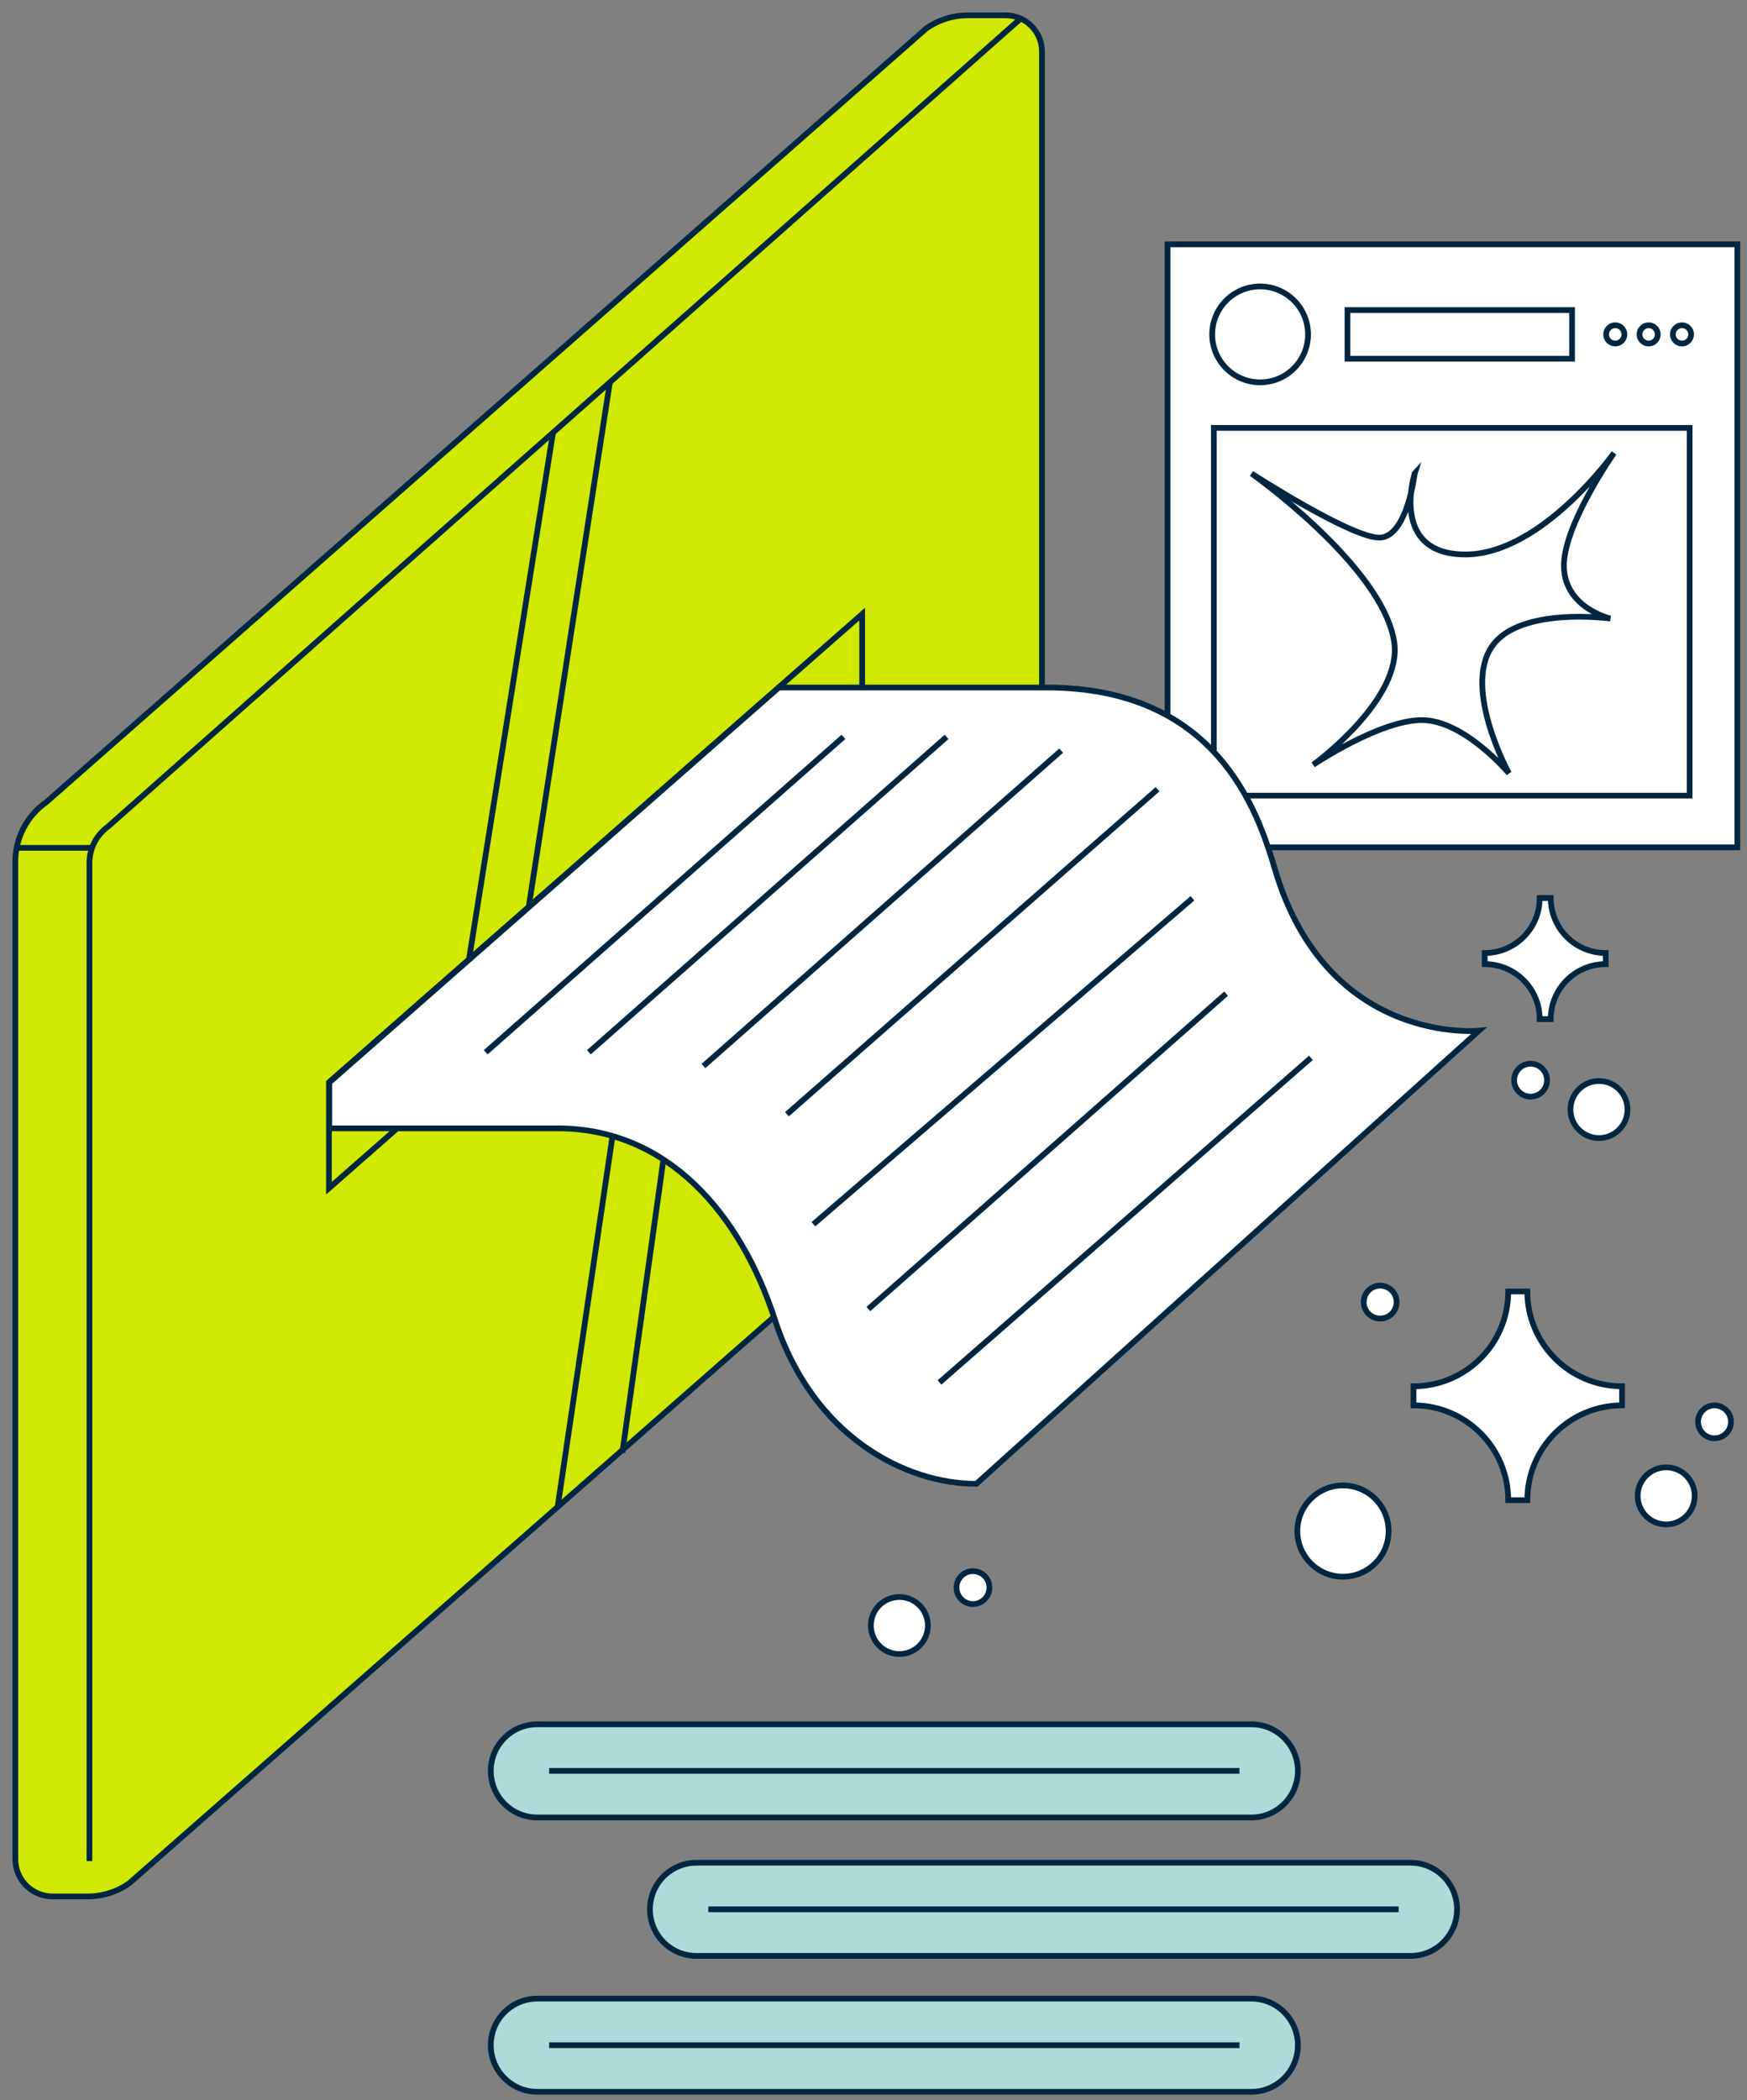 <svg width="114" height="137" viewBox="0 0 114 137" fill="none" xmlns="http://www.w3.org/2000/svg">
<rect x="0" y="0" width="114" height="137" fill="#808080" stroke="none"/>
<path d="M65.993 72.299L8.431 122.847C7.636 123.407 6.688 123.705 5.717 123.705H3.435C2.09 123.705 1 122.616 1 121.271V56.199C1 54.665 1.746 53.226 3.002 52.342L60.438 1.861C61.232 1.301 62.181 1 63.153 1H65.629C66.936 1 67.994 2.059 67.994 3.365V68.439C67.994 69.975 67.247 71.415 65.99 72.298L65.993 72.299Z" fill="#D0E902" stroke="#012642" stroke-width="0.374" stroke-miterlimit="10"/>
<path d="M66.524 1.281L7.044 53.923C6.286 54.473 5.837 55.352 5.837 56.288V121.399" stroke="#012642" stroke-width="0.374" stroke-miterlimit="10"/>
<path d="M5.969 55.306H1.135" stroke="#012642" stroke-width="0.374" stroke-miterlimit="10"/>
<path d="M104.78 62.166C102.799 62.166 101.193 60.561 101.193 58.579H100.471C100.471 60.561 98.865 62.166 96.884 62.166V62.889C98.865 62.889 100.471 64.494 100.471 66.476H101.193C101.193 64.494 102.799 62.889 104.78 62.889V62.166Z" fill="white" stroke="#012642" stroke-width="0.374" stroke-miterlimit="10"/>
<path d="M105.848 90.426C102.432 90.426 99.664 87.657 99.664 84.242H98.419C98.419 87.657 95.651 90.426 92.235 90.426V91.671C95.651 91.671 98.419 94.439 98.419 97.855H99.664C99.664 94.439 102.432 91.671 105.848 91.671V90.426Z" fill="white" stroke="#012642" stroke-width="0.374" stroke-miterlimit="10"/>
<path d="M56.261 46.964L21.465 77.508V70.599L56.261 40.056V46.964Z" stroke="#012642" stroke-width="0.374" stroke-miterlimit="10"/>
<path d="M108.726 99.437C109.753 99.437 110.586 98.603 110.586 97.576C110.586 96.548 109.753 95.715 108.726 95.715C107.698 95.715 106.865 96.548 106.865 97.576C106.865 98.603 107.698 99.437 108.726 99.437Z" fill="white" stroke="#012642" stroke-width="0.374" stroke-miterlimit="10"/>
<path d="M111.88 93.82C112.473 93.82 112.954 93.339 112.954 92.746C112.954 92.153 112.473 91.673 111.88 91.673C111.287 91.673 110.807 92.153 110.807 92.746C110.807 93.339 111.287 93.82 111.88 93.82Z" fill="white" stroke="#012642" stroke-width="0.374" stroke-miterlimit="10"/>
<path d="M99.878 71.533C100.471 71.533 100.952 71.052 100.952 70.46C100.952 69.867 100.471 69.386 99.878 69.386C99.285 69.386 98.805 69.867 98.805 70.46C98.805 71.052 99.285 71.533 99.878 71.533Z" fill="white" stroke="#012642" stroke-width="0.374" stroke-miterlimit="10"/>
<path d="M90.063 86.01C90.656 86.01 91.136 85.529 91.136 84.936C91.136 84.343 90.656 83.862 90.063 83.862C89.47 83.862 88.989 84.343 88.989 84.936C88.989 85.529 89.47 86.01 90.063 86.01Z" fill="white" stroke="#012642" stroke-width="0.374" stroke-miterlimit="10"/>
<path d="M63.491 104.632C64.084 104.632 64.564 104.151 64.564 103.558C64.564 102.965 64.084 102.484 63.491 102.484C62.898 102.484 62.417 102.965 62.417 103.558C62.417 104.151 62.898 104.632 63.491 104.632Z" fill="white" stroke="#012642" stroke-width="0.374" stroke-miterlimit="10"/>
<path d="M104.341 74.236C105.369 74.236 106.202 73.403 106.202 72.375C106.202 71.347 105.369 70.514 104.341 70.514C103.314 70.514 102.48 71.347 102.48 72.375C102.48 73.403 103.314 74.236 104.341 74.236Z" fill="white" stroke="#012642" stroke-width="0.374" stroke-miterlimit="10"/>
<path d="M58.688 107.893C59.716 107.893 60.549 107.06 60.549 106.033C60.549 105.005 59.716 104.172 58.688 104.172C57.661 104.172 56.828 105.005 56.828 106.033C56.828 107.06 57.661 107.893 58.688 107.893Z" fill="white" stroke="#012642" stroke-width="0.374" stroke-miterlimit="10"/>
<path d="M87.635 102.848C89.279 102.848 90.612 101.515 90.612 99.871C90.612 98.227 89.279 96.894 87.635 96.894C85.992 96.894 84.659 98.227 84.659 99.871C84.659 101.515 85.992 102.848 87.635 102.848Z" fill="white" stroke="#012642" stroke-width="0.374" stroke-miterlimit="10"/>
<path d="M113.371 15.938H76.188V55.274H113.371V15.938Z" fill="white" stroke="#012642" stroke-width="0.374" stroke-miterlimit="10"/>
<path d="M110.256 27.912H79.21V51.901H110.256V27.912Z" fill="white" stroke="#012642" stroke-width="0.374" stroke-miterlimit="10"/>
<path d="M82.228 24.94C83.955 24.94 85.356 23.54 85.356 21.813C85.356 20.085 83.955 18.685 82.228 18.685C80.501 18.685 79.101 20.085 79.101 21.813C79.101 23.54 80.501 24.94 82.228 24.94Z" fill="white" stroke="#012642" stroke-width="0.374" stroke-miterlimit="10"/>
<path d="M105.404 22.409C105.733 22.409 106 22.142 106 21.813C106 21.483 105.733 21.216 105.404 21.216C105.074 21.216 104.807 21.483 104.807 21.813C104.807 22.142 105.074 22.409 105.404 22.409Z" fill="white" stroke="#012642" stroke-width="0.374" stroke-miterlimit="10"/>
<path d="M107.581 22.409C107.911 22.409 108.178 22.142 108.178 21.813C108.178 21.483 107.911 21.216 107.581 21.216C107.252 21.216 106.985 21.483 106.985 21.813C106.985 22.142 107.252 22.409 107.581 22.409Z" fill="white" stroke="#012642" stroke-width="0.374" stroke-miterlimit="10"/>
<path d="M109.758 22.409C110.087 22.409 110.354 22.142 110.354 21.813C110.354 21.483 110.087 21.216 109.758 21.216C109.428 21.216 109.161 21.483 109.161 21.813C109.161 22.142 109.428 22.409 109.758 22.409Z" fill="white" stroke="#012642" stroke-width="0.374" stroke-miterlimit="10"/>
<path d="M102.584 20.226H87.929V23.4H102.584V20.226Z" fill="white" stroke="#012642" stroke-width="0.374" stroke-miterlimit="10"/>
<path d="M92.314 30.885C92.314 30.885 90.643 36.167 95.626 36.167C100.61 36.167 105.324 29.545 105.324 29.545C105.324 29.545 101.974 34.308 102.053 36.99C102.133 39.671 105.087 40.347 105.087 40.347C105.087 40.347 99.165 39.539 97.36 42.161C95.445 44.944 98.464 50.44 98.464 50.44C98.464 50.44 95.547 46.971 92.787 46.971C90.026 46.971 85.691 49.888 85.691 49.888C85.691 49.888 91.573 45.617 90.973 41.846C90.187 36.906 81.669 30.887 81.669 30.887C81.669 30.887 88.371 35.223 90.105 35.065C91.839 34.907 92.312 30.887 92.312 30.887L92.314 30.885Z" fill="white" stroke="#012642" stroke-width="0.374" stroke-miterlimit="10"/>
<path d="M21.486 73.602H36.398C43.598 73.602 48.344 79.236 50.553 86.049C53.062 93.788 59.15 96.79 63.711 96.79L96.508 67.233C96.508 67.233 86.6 68.235 83.187 56.675C82.062 52.864 79.367 44.847 68.302 44.847H50.824L21.488 70.61V73.602H21.486Z" fill="white" stroke="#012642" stroke-width="0.374" stroke-miterlimit="10"/>
<path d="M31.696 68.638L55.039 48.067" stroke="#012642" stroke-width="0.374" stroke-miterlimit="10"/>
<path d="M38.427 68.638L61.77 48.067" stroke="#012642" stroke-width="0.374" stroke-miterlimit="10"/>
<path d="M45.903 69.535L69.246 48.965" stroke="#012642" stroke-width="0.374" stroke-miterlimit="10"/>
<path d="M51.352 72.68L75.535 51.483" stroke="#012642" stroke-width="0.374" stroke-miterlimit="10"/>
<path d="M53.08 79.853L77.811 58.597" stroke="#012642" stroke-width="0.374" stroke-miterlimit="10"/>
<path d="M56.666 85.387L80.009 64.816" stroke="#012642" stroke-width="0.374" stroke-miterlimit="10"/>
<path d="M61.307 90.177L85.544 69.003" stroke="#012642" stroke-width="0.374" stroke-miterlimit="10"/>
<path d="M36.08 28.261L30.602 62.595" stroke="#012642" stroke-width="0.374" stroke-miterlimit="10"/>
<path d="M39.791 24.975L34.499 59.172" stroke="#012642" stroke-width="0.374" stroke-miterlimit="10"/>
<path d="M39.991 73.955L36.389 98.299" stroke="#012642" stroke-width="0.374" stroke-miterlimit="10"/>
<path d="M43.273 75.765L40.612 94.763" stroke="#012642" stroke-width="0.374" stroke-miterlimit="10"/>
<path d="M81.653 112.474H35.066C33.387 112.474 32.026 113.835 32.026 115.514C32.026 117.193 33.387 118.554 35.066 118.554H81.653C83.332 118.554 84.693 117.193 84.693 115.514C84.693 113.835 83.332 112.474 81.653 112.474Z" fill="#AEDAD8" stroke="#012642" stroke-width="0.374" stroke-miterlimit="10"/>
<path d="M35.835 115.514H80.881" stroke="#012642" stroke-width="0.374" stroke-miterlimit="10"/>
<path d="M92.039 121.505H45.452C43.773 121.505 42.412 122.866 42.412 124.545C42.412 126.224 43.773 127.585 45.452 127.585H92.039C93.718 127.585 95.079 126.224 95.079 124.545C95.079 122.866 93.718 121.505 92.039 121.505Z" fill="#AEDAD8" stroke="#012642" stroke-width="0.374" stroke-miterlimit="10"/>
<path d="M46.221 124.545H91.266" stroke="#012642" stroke-width="0.374" stroke-miterlimit="10"/>
<path d="M81.653 130.368H35.066C33.387 130.368 32.026 131.729 32.026 133.408C32.026 135.087 33.387 136.448 35.066 136.448H81.653C83.332 136.448 84.693 135.087 84.693 133.408C84.693 131.729 83.332 130.368 81.653 130.368Z" fill="#AEDAD8" stroke="#012642" stroke-width="0.374" stroke-miterlimit="10"/>
<path d="M35.835 133.408H80.881" stroke="#012642" stroke-width="0.374" stroke-miterlimit="10"/>
</svg>
